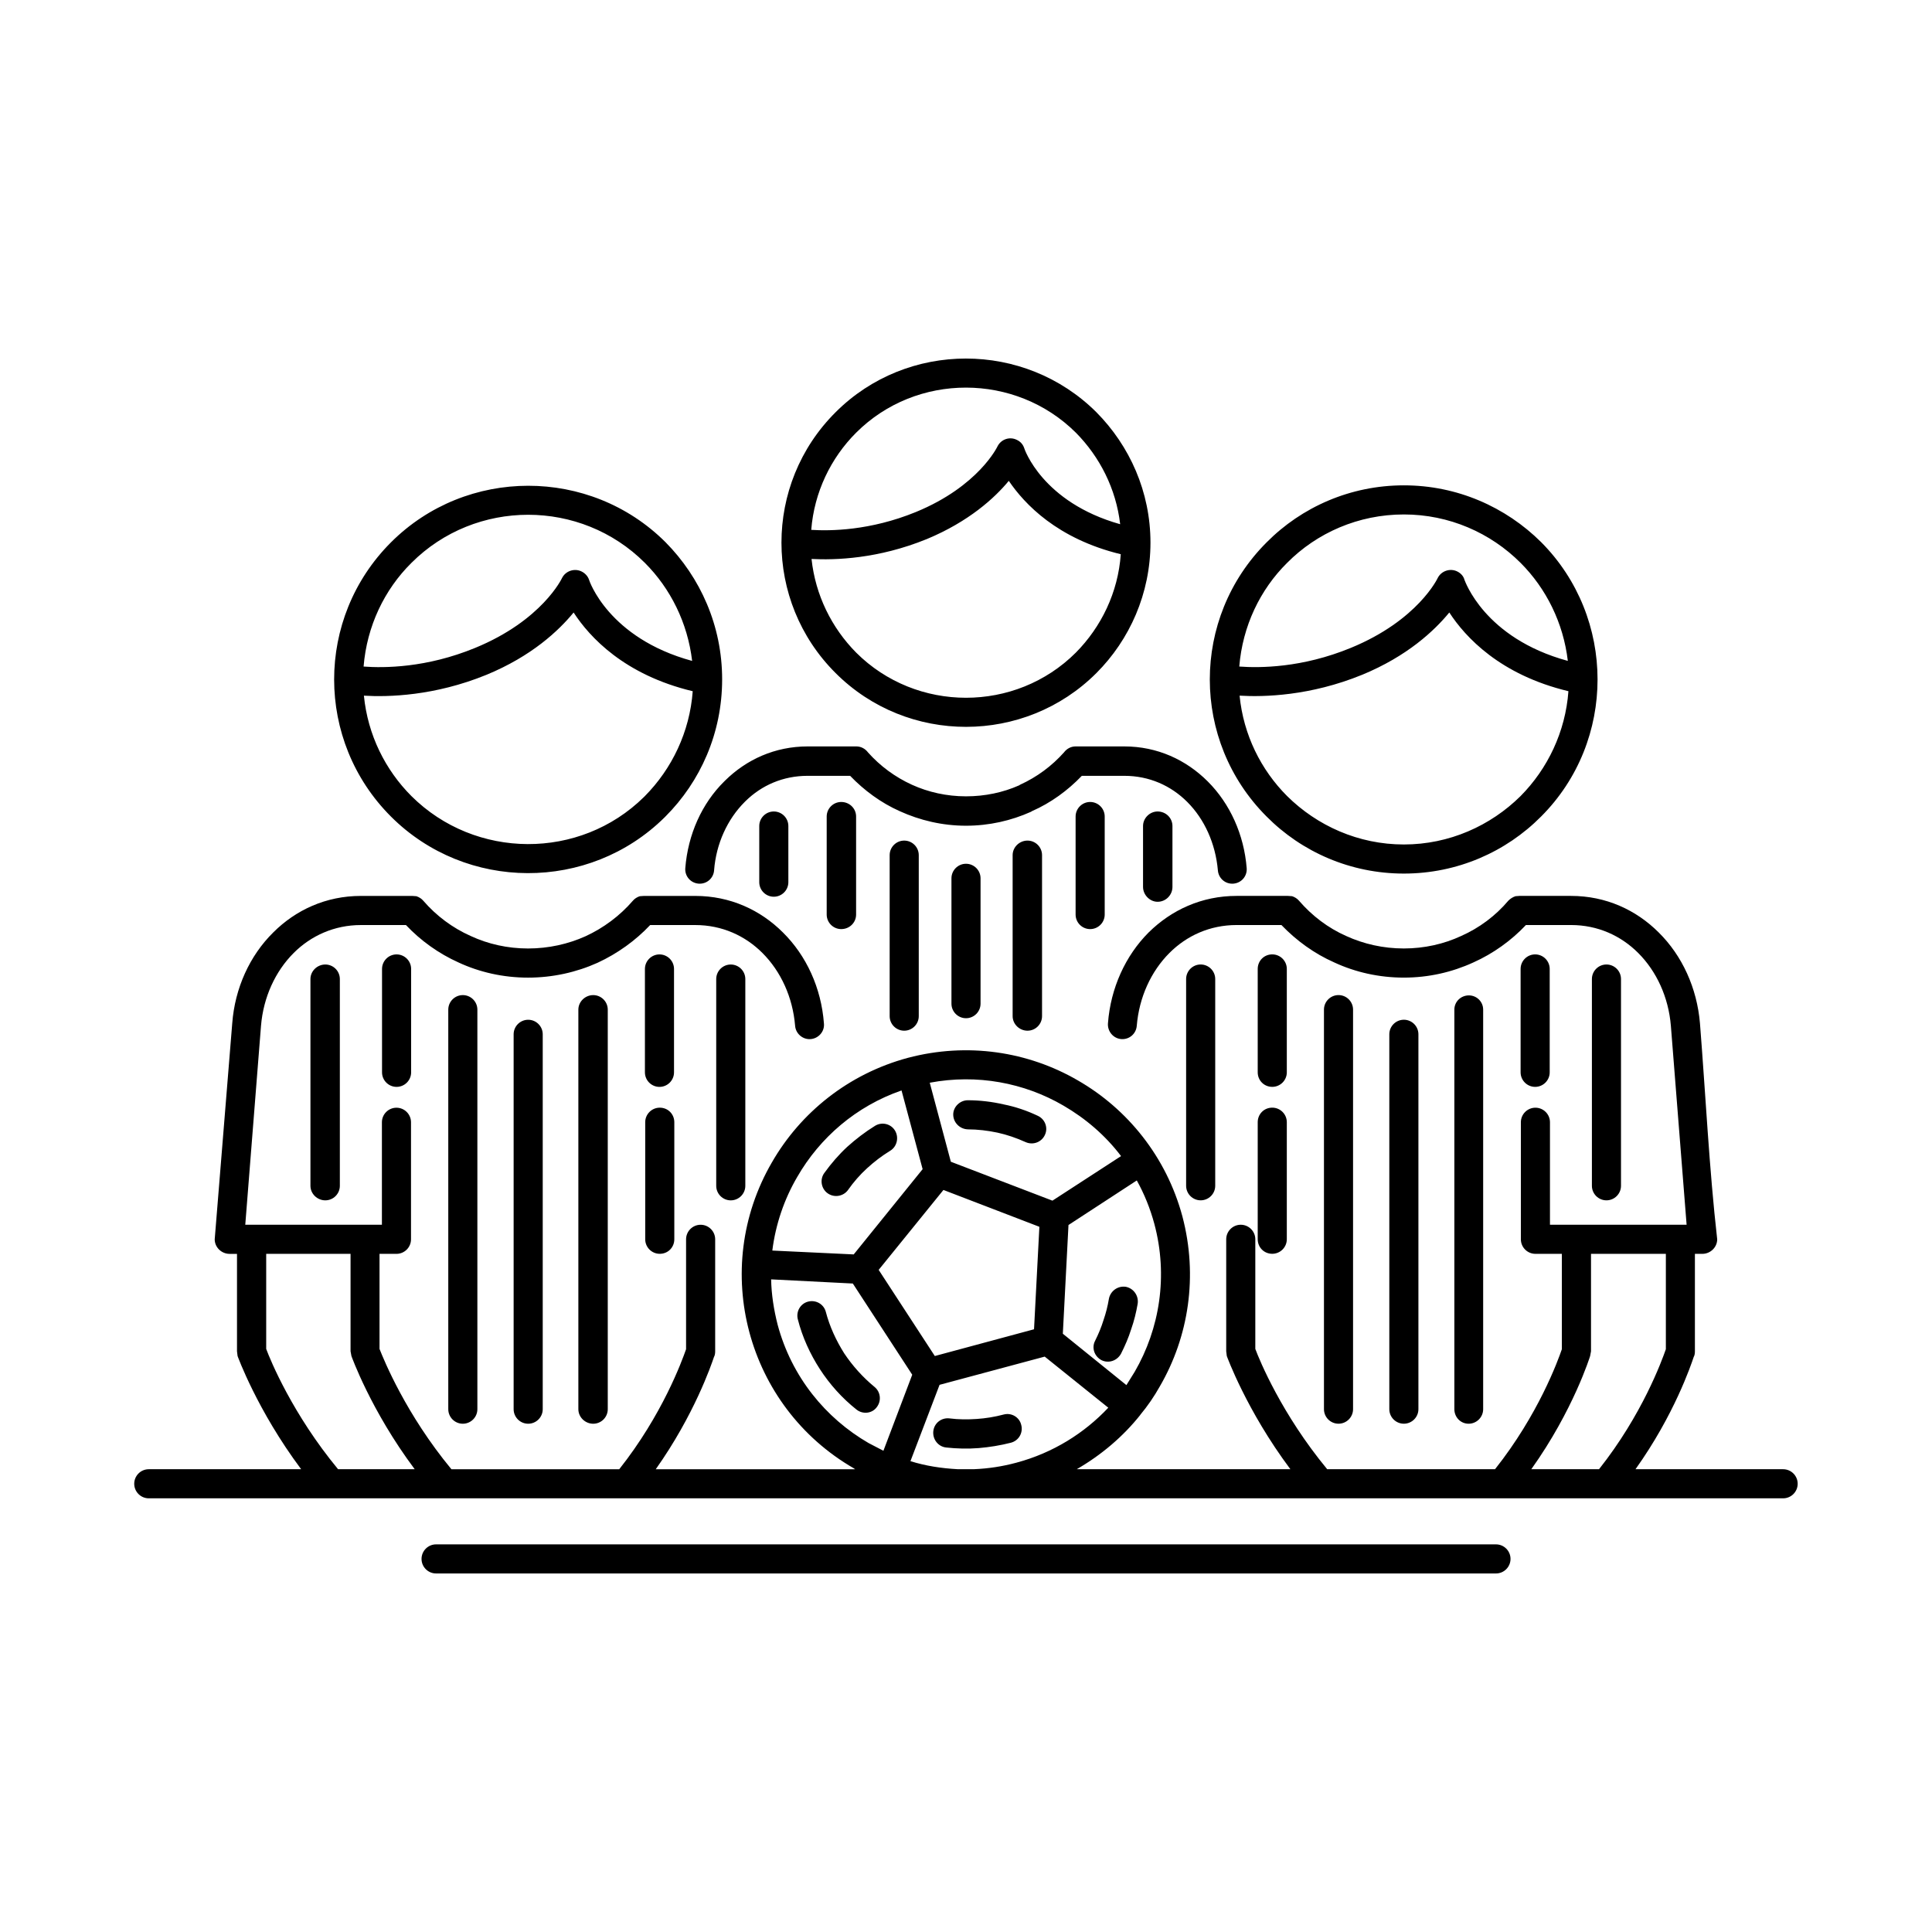 <?xml version="1.0" encoding="UTF-8"?>
<!-- Uploaded to: ICON Repo, www.iconrepo.com, Generator: ICON Repo Mixer Tools -->
<svg fill="#000000" width="800px" height="800px" version="1.1" viewBox="144 144 512 512" xmlns="http://www.w3.org/2000/svg">
 <path d="m297.27 411.57c0-2.125 1.812-3.856 3.938-3.856s3.856 1.73 3.856 3.856v105.88c0 2.125-1.73 3.856-3.856 3.856s-3.938-1.73-3.938-3.856zm140.59 76.672c0.395-2.125 2.363-3.543 4.488-3.227 2.047 0.395 3.465 2.363 3.148 4.488-0.395 2.281-0.945 4.566-1.73 6.769-0.707 2.281-1.652 4.41-2.676 6.453-1.023 1.891-3.305 2.676-5.195 1.73-1.891-1.023-2.676-3.305-1.652-5.195 0.867-1.73 1.652-3.621 2.203-5.434 0.629-1.812 1.102-3.699 1.418-5.59zm-69.117-28.891c-1.258 1.73-3.699 2.125-5.434 0.867-1.652-1.18-2.125-3.621-0.867-5.352 1.812-2.519 3.856-4.879 6.062-6.926 2.281-2.047 4.723-3.938 7.398-5.59 1.812-1.102 4.172-0.551 5.273 1.258 1.102 1.812 0.551 4.25-1.258 5.352-2.203 1.34-4.25 2.914-6.141 4.644s-3.543 3.621-5.039 5.746zm7.008 52.191c1.652 1.34 1.891 3.777 0.551 5.434-1.258 1.652-3.699 1.891-5.352 0.551-3.777-2.992-7.086-6.691-9.684-10.707-2.598-4.016-4.644-8.5-5.824-13.145-0.551-2.047 0.629-4.172 2.676-4.723s4.172 0.629 4.723 2.676c1.023 3.938 2.754 7.637 4.879 11.02 2.203 3.305 4.961 6.375 8.031 8.895zm34.242 7.32c2.047-0.551 4.172 0.707 4.644 2.754 0.551 2.047-0.629 4.172-2.754 4.723-2.754 0.707-5.668 1.18-8.5 1.418-2.914 0.234-5.824 0.156-8.66-0.156-2.125-0.234-3.621-2.203-3.387-4.328s2.125-3.621 4.25-3.387c2.441 0.316 4.879 0.316 7.242 0.156 2.363-0.156 4.801-0.551 7.164-1.18zm-9.523-75.57c-2.125-0.078-3.856-1.812-3.856-3.938 0-2.047 1.812-3.777 3.856-3.777 3.227 0 6.453 0.395 9.523 1.102 3.148 0.629 6.141 1.652 8.973 2.992 1.969 0.867 2.832 3.148 1.969 5.039-0.867 1.969-3.148 2.832-5.117 1.969-2.441-1.102-4.961-1.969-7.477-2.519-2.598-0.551-5.273-0.867-7.871-0.867zm-30.465 40.855-21.648-1.102c0.078 4.016 0.707 8.031 1.73 12.043 3.699 13.777 12.676 24.719 24.09 31.332l3.938 2.047 7.637-20.152-15.742-24.168zm-21.332-8.738 21.57 1.023 18.262-22.594-5.59-20.859c-12.043 4.172-21.648 12.516-27.629 22.906-3.465 5.902-5.746 12.594-6.613 19.523zm44.32 35.582-7.715 20.23c4.016 1.258 8.188 1.891 12.438 2.125h4.488c3.699-0.156 7.398-0.707 11.18-1.73 9.684-2.598 17.949-7.793 24.324-14.562l-16.848-13.539zm32.668-13.539 16.848 13.617 2.203-3.543c6.613-11.414 8.895-25.426 5.195-39.203-1.102-4.094-2.676-7.949-4.644-11.492l-18.105 11.809zm20.547 21.492c-4.566 5.746-10.312 10.629-16.848 14.406h56.602c-11.652-15.586-16.848-29.992-16.848-29.992l-0.156-1.258v-29.676c0-2.125 1.73-3.856 3.856-3.856s3.856 1.73 3.856 3.856v29.047c1.102 2.992 7.008 17.32 19.051 31.883h44.477c11.492-14.484 16.688-28.812 17.711-31.805v-25.27h-7.008c-2.125 0-3.856-1.73-3.856-3.856v-31.016c0-2.125 1.73-3.856 3.856-3.856s3.856 1.73 3.856 3.856v27.16h36.211l-4.172-52.742c-0.629-7.559-3.777-14.406-8.66-19.285-4.566-4.566-10.707-7.398-17.789-7.398h-11.965c-3.856 4.094-8.66 7.559-13.934 9.918-5.668 2.598-11.887 4.016-18.422 4.016s-12.832-1.418-18.422-4.016c-5.352-2.363-10.078-5.824-14.012-9.918h-11.887c-7.086 0-13.227 2.832-17.789 7.398-4.879 4.879-8.031 11.73-8.66 19.285-0.156 2.125-1.969 3.699-4.094 3.543s-3.699-2.047-3.543-4.172c0.707-9.367 4.644-17.949 10.785-24.09 6.062-5.984 14.09-9.684 23.301-9.684h13.617l1.102 0.078c0.707 0.234 1.34 0.629 1.812 1.18 3.465 4.016 7.715 7.242 12.516 9.367 4.644 2.125 9.84 3.305 15.273 3.305s10.629-1.18 15.191-3.305c4.801-2.125 9.133-5.352 12.516-9.367 0.551-0.551 1.18-0.945 1.891-1.18l1.023-0.078h13.699c9.211 0 17.238 3.699 23.223 9.684 6.219 6.141 10.156 14.719 10.941 24.09 1.496 18.895 2.441 38.496 4.566 57.23 0 2.125-1.812 3.856-3.938 3.856h-1.969v25.82c0 0.551-0.078 1.102-0.316 1.496-0.707 2.125-5.195 15.43-15.43 29.758h39.125c2.125 0 3.856 1.73 3.856 3.856s-1.73 3.856-3.856 3.856h-433.12c-2.125 0-3.856-1.73-3.856-3.856s1.73-3.856 3.856-3.856h40.383c-11.652-15.586-16.848-29.992-16.848-29.992l-0.156-1.258v-25.82h-1.969c-2.125 0-3.938-1.73-3.938-3.856l4.644-57.23c0.707-9.367 4.644-17.949 10.863-24.09 5.984-5.984 14.012-9.684 23.223-9.684h13.617l1.102 0.078c0.707 0.234 1.34 0.629 1.812 1.18 3.465 4.016 7.793 7.242 12.594 9.367 4.566 2.125 9.762 3.305 15.191 3.305 5.434 0 10.629-1.18 15.191-3.227 4.801-2.203 9.133-5.434 12.594-9.445 0.473-0.551 1.102-0.945 1.812-1.18l1.102-0.078h13.617c9.211 0 17.238 3.699 23.223 9.684 6.219 6.141 10.156 14.719 10.863 24.09 0.234 2.125-1.418 4.016-3.543 4.172-2.047 0.156-3.938-1.418-4.094-3.543-0.629-7.559-3.777-14.406-8.66-19.285-4.566-4.566-10.707-7.398-17.789-7.398h-11.965c-3.856 4.094-8.66 7.559-13.934 9.996-5.59 2.519-11.887 3.938-18.422 3.938-6.535 0-12.832-1.418-18.422-4.016-5.273-2.363-10.078-5.824-13.934-9.918h-11.965c-7.008 0-13.227 2.832-17.789 7.398-4.879 4.879-8.031 11.73-8.66 19.285l-4.172 52.742h36.211v-27.16c0-2.125 1.73-3.856 3.856-3.856s3.856 1.73 3.856 3.856v31.016c0 2.125-1.73 3.856-3.856 3.856h-4.488v25.191c1.18 2.992 7.008 17.32 19.051 31.883h44.477c11.414-14.406 16.609-28.652 17.711-31.805v-29.125c0-2.125 1.73-3.856 3.856-3.856s3.856 1.73 3.856 3.856v29.676c0 0.551-0.078 1.102-0.316 1.496-0.707 2.125-5.273 15.43-15.43 29.758h52.82l-0.316-0.234c-28.418-16.375-38.18-52.742-21.727-81.082 7.559-13.145 20.23-23.457 36.055-27.711 15.824-4.172 31.883-1.652 45.027 5.984 13.145 7.559 23.457 20.23 27.711 36.055 4.172 15.824 1.652 31.883-5.984 45.027-1.496 2.676-3.227 5.195-5.195 7.559zm-23.301-56.758 18.184-11.809c-4.172-5.512-9.445-9.996-15.273-13.383-10.391-6.062-22.906-8.422-35.426-6.062l5.59 20.941 26.922 10.312zm-28.891-2.832-17.16 21.176 14.879 22.828 26.293-7.086 1.418-27.16-25.426-9.762zm-134.45 101.63c-2.125 0-3.856-1.73-3.856-3.856s1.73-3.856 3.856-3.856h280.88c2.125 0 3.856 1.73 3.856 3.856s-1.73 3.856-3.856 3.856zm-25.977-27.629h20.309c-11.652-15.586-16.766-29.992-16.766-29.992l-0.234-1.258v-25.82h-22.355v25.191c1.102 2.992 7.008 17.32 19.051 31.883zm316.22 0h17.949c11.414-14.406 16.609-28.652 17.711-31.805v-25.27h-19.836v25.82l-0.234 1.258s-4.41 14.328-15.586 29.992zm-234.9-132.57c0-2.125 1.73-3.856 3.856-3.856s3.856 1.73 3.856 3.856v27.395c0 2.125-1.73 3.856-3.856 3.856s-3.856-1.73-3.856-3.856zm18.895 2.676c0-2.125 1.73-3.856 3.856-3.856s3.856 1.73 3.856 3.856v54.789c0 2.125-1.73 3.856-3.856 3.856s-3.856-1.73-3.856-3.856zm-53.688 14.641c0-2.125 1.73-3.856 3.856-3.856s3.856 1.73 3.856 3.856v99.344c0 2.125-1.73 3.856-3.856 3.856s-3.856-1.73-3.856-3.856zm-17.32-6.535c0-2.125 1.73-3.856 3.856-3.856s3.856 1.73 3.856 3.856v105.88c0 2.125-1.73 3.856-3.856 3.856s-3.856-1.73-3.856-3.856zm-17.555-10.785c0-2.125 1.73-3.856 3.856-3.856s3.856 1.73 3.856 3.856v27.395c0 2.125-1.73 3.856-3.856 3.856s-3.856-1.73-3.856-3.856zm-18.973 2.676c0-2.125 1.812-3.856 3.938-3.856s3.856 1.73 3.856 3.856v54.789c0 2.125-1.73 3.856-3.856 3.856s-3.938-1.73-3.938-3.856zm21.332-115.72c19.996-19.996 52.742-19.996 72.738-0.078 9.289 9.367 15.035 22.199 15.035 36.367 0 14.25-5.746 27.078-15.035 36.367l-0.234 0.234c-19.996 19.758-52.586 19.68-72.5-0.234-20.074-20.074-20.074-52.586 0-72.66zm-7.242 32.906c5.352 0.395 16.609 0.395 29.598-4.961 17.789-7.32 22.984-18.5 22.984-18.5 0.945-1.891 3.305-2.676 5.195-1.73 0.945 0.473 1.652 1.258 1.969 2.203 0 0.078 5.039 15.43 27.316 21.492-1.18-10.078-5.746-19.207-12.516-25.977-17.004-17.004-44.871-17.004-61.875 0-7.164 7.086-11.809 16.766-12.676 27.473zm32.512 2.203c-13.699 5.59-25.977 5.902-32.434 5.512 1.023 10.391 5.668 19.68 12.594 26.609 16.926 16.848 44.633 17.004 61.637 0.234l0.234-0.234c7.164-7.242 11.887-17.004 12.676-27.789-18.105-4.328-27.316-14.328-31.566-20.859-3.938 4.801-11.098 11.57-23.145 16.531zm49.828 149.57c0 2.125-1.652 3.856-3.856 3.856-2.125 0-3.856-1.73-3.856-3.856v-31.016c0-2.125 1.73-3.856 3.856-3.856 2.203 0 3.856 1.73 3.856 3.856zm206.72-60.852c0-2.125 1.73-3.777 3.856-3.777 2.047 0 3.777 1.652 3.777 3.777v105.88c0 2.125-1.73 3.856-3.856 3.856s-3.777-1.73-3.777-3.856zm17.555-10.785c0-2.125 1.73-3.856 3.856-3.856s3.856 1.73 3.856 3.856v27.395c0 2.125-1.73 3.856-3.856 3.856s-3.856-1.73-3.856-3.856zm18.895 2.676c0-2.125 1.73-3.856 3.856-3.856s3.856 1.73 3.856 3.856v54.789c0 2.125-1.73 3.856-3.856 3.856s-3.856-1.73-3.856-3.856zm-53.688 14.641c0-2.125 1.73-3.856 3.856-3.856s3.856 1.73 3.856 3.856v99.344c0 2.125-1.73 3.856-3.856 3.856s-3.856-1.73-3.856-3.856zm-17.32-6.535c0-2.125 1.73-3.856 3.856-3.856s3.856 1.73 3.856 3.856v105.88c0 2.125-1.73 3.856-3.856 3.856s-3.856-1.73-3.856-3.856zm-17.555-10.785c0-2.125 1.652-3.856 3.856-3.856 2.125 0 3.856 1.73 3.856 3.856v27.395c0 2.125-1.73 3.856-3.856 3.856-2.203 0-3.856-1.73-3.856-3.856zm-18.973 2.676c0-2.125 1.73-3.856 3.856-3.856s3.856 1.73 3.856 3.856v54.789c0 2.125-1.73 3.856-3.856 3.856s-3.856-1.73-3.856-3.856zm21.332-115.72c9.289-9.367 22.199-15.113 36.367-15.113 14.168 0 27 5.746 36.367 15.035 19.918 19.996 19.996 52.742 0 72.738-9.289 9.367-22.199 15.113-36.367 15.113-14.168 0-27.078-5.746-36.367-15.113-20.074-20.074-20.074-52.586 0-72.66zm-7.242 32.906c5.352 0.395 16.609 0.395 29.598-4.961 17.789-7.32 22.984-18.5 22.984-18.5 0.945-1.891 3.305-2.676 5.195-1.73 0.945 0.473 1.652 1.258 1.891 2.203 0.078 0.078 5.117 15.43 27.395 21.492-1.18-10.078-5.746-19.207-12.516-25.977-7.949-7.949-18.895-12.832-30.938-12.832-12.043 0-23.066 4.879-30.938 12.832-7.164 7.086-11.809 16.766-12.676 27.473zm32.512 2.203c-13.699 5.59-25.977 5.902-32.434 5.512 1.023 10.391 5.668 19.68 12.594 26.609 7.949 7.871 18.895 12.832 30.938 12.832 12.043 0 22.984-4.961 30.938-12.832 7.164-7.242 11.887-17.004 12.676-27.789-18.105-4.328-27.316-14.328-31.566-20.859-3.938 4.801-11.098 11.57-23.145 16.531zm-19.918 149.57c0 2.125-1.73 3.856-3.856 3.856-2.203 0-3.856-1.73-3.856-3.856v-31.016c0-2.125 1.652-3.856 3.856-3.856 2.125 0 3.856 1.73 3.856 3.856zm-72.66-101.79c0-2.125 1.812-3.856 3.938-3.856s3.856 1.73 3.856 3.856v42.668c0 2.125-1.73 3.856-3.856 3.856s-3.938-1.73-3.938-3.856zm16.688-10.234c0-2.125 1.73-3.856 3.856-3.856s3.856 1.73 3.856 3.856v25.977c0 2.125-1.73 3.856-3.856 3.856s-3.856-1.73-3.856-3.856zm17.871 2.519c0-2.125 1.812-3.856 3.856-3.856 2.203 0 3.938 1.73 3.938 3.856v16.137c0 2.125-1.73 3.938-3.938 3.938-2.047 0-3.856-1.812-3.856-3.938zm-50.773 13.855c0-2.125 1.73-3.856 3.856-3.856s3.856 1.73 3.856 3.856v33.219c0 2.125-1.73 3.856-3.856 3.856s-3.856-1.73-3.856-3.856zm-16.375-6.141c0-2.125 1.73-3.856 3.856-3.856s3.856 1.73 3.856 3.856v42.668c0 2.125-1.73 3.856-3.856 3.856s-3.856-1.73-3.856-3.856zm-16.688-10.234c0-2.125 1.73-3.856 3.856-3.856 2.203 0 3.938 1.73 3.938 3.856v25.977c0 2.125-1.73 3.856-3.938 3.856-2.125 0-3.856-1.73-3.856-3.856zm-17.871 2.519c0-2.125 1.73-3.856 3.856-3.856s3.856 1.73 3.856 3.856v14.879c0 2.125-1.73 3.856-3.856 3.856s-3.856-1.73-3.856-3.856zm20.23-109.66c18.973-18.973 50.066-18.973 69.117 0 8.816 8.895 14.328 21.098 14.328 34.559 0 13.461-5.512 25.742-14.328 34.559-18.973 18.973-50.066 19.051-69.117 0-19.129-19.051-19.129-50.066 0-69.117zm-6.453 31.172c5.039 0.316 15.586 0.234 27.711-4.723 16.688-6.848 21.648-17.398 21.648-17.398 0.945-1.891 3.227-2.676 5.117-1.73 1.023 0.473 1.652 1.258 1.969 2.203 0 0.078 4.723 14.328 25.426 20.152-1.102-9.445-5.434-17.871-11.73-24.246-15.98-15.902-42.273-15.98-58.254 0-6.691 6.691-11.098 15.742-11.887 25.742zm30.621 2.441c-12.91 5.273-24.324 5.59-30.543 5.273 1.023 9.605 5.352 18.262 11.809 24.797 15.98 15.98 42.273 15.98 58.254 0 6.691-6.769 11.18-15.902 11.887-26.055-16.848-4.094-25.504-13.305-29.676-19.445-3.699 4.488-10.547 10.785-21.727 15.43zm-56.363 87.773c-0.156 2.125-1.969 3.699-4.094 3.543s-3.699-1.969-3.543-4.094c0.707-8.973 4.41-17.16 10.312-22.984l0.234-0.234c5.668-5.59 13.227-9.055 21.883-9.055h12.91c1.258 0 2.363 0.629 3.07 1.574 3.227 3.621 7.164 6.535 11.652 8.582 4.328 1.969 9.211 3.07 14.328 3.07 5.039 0 9.84-1.023 14.09-2.914l0.234-0.156c4.488-2.047 8.422-4.961 11.652-8.582 0.707-0.945 1.812-1.574 3.07-1.574h12.91c8.738 0 16.375 3.543 22.121 9.289 5.902 5.902 9.605 14.09 10.312 22.984 0.156 2.125-1.418 3.938-3.543 4.094s-3.938-1.418-4.094-3.543c-0.629-7.086-3.543-13.539-8.109-18.105-4.328-4.328-10.078-6.926-16.688-6.926h-11.258c-3.699 3.856-8.188 7.164-13.227 9.367l-0.234 0.156c-5.273 2.363-11.098 3.699-17.238 3.699-6.219 0-12.203-1.418-17.555-3.856-4.961-2.203-9.445-5.512-13.145-9.367h-11.258c-6.535 0-12.203 2.519-16.453 6.691l-0.234 0.234c-4.566 4.566-7.559 11.02-8.109 18.105z"/>
</svg>